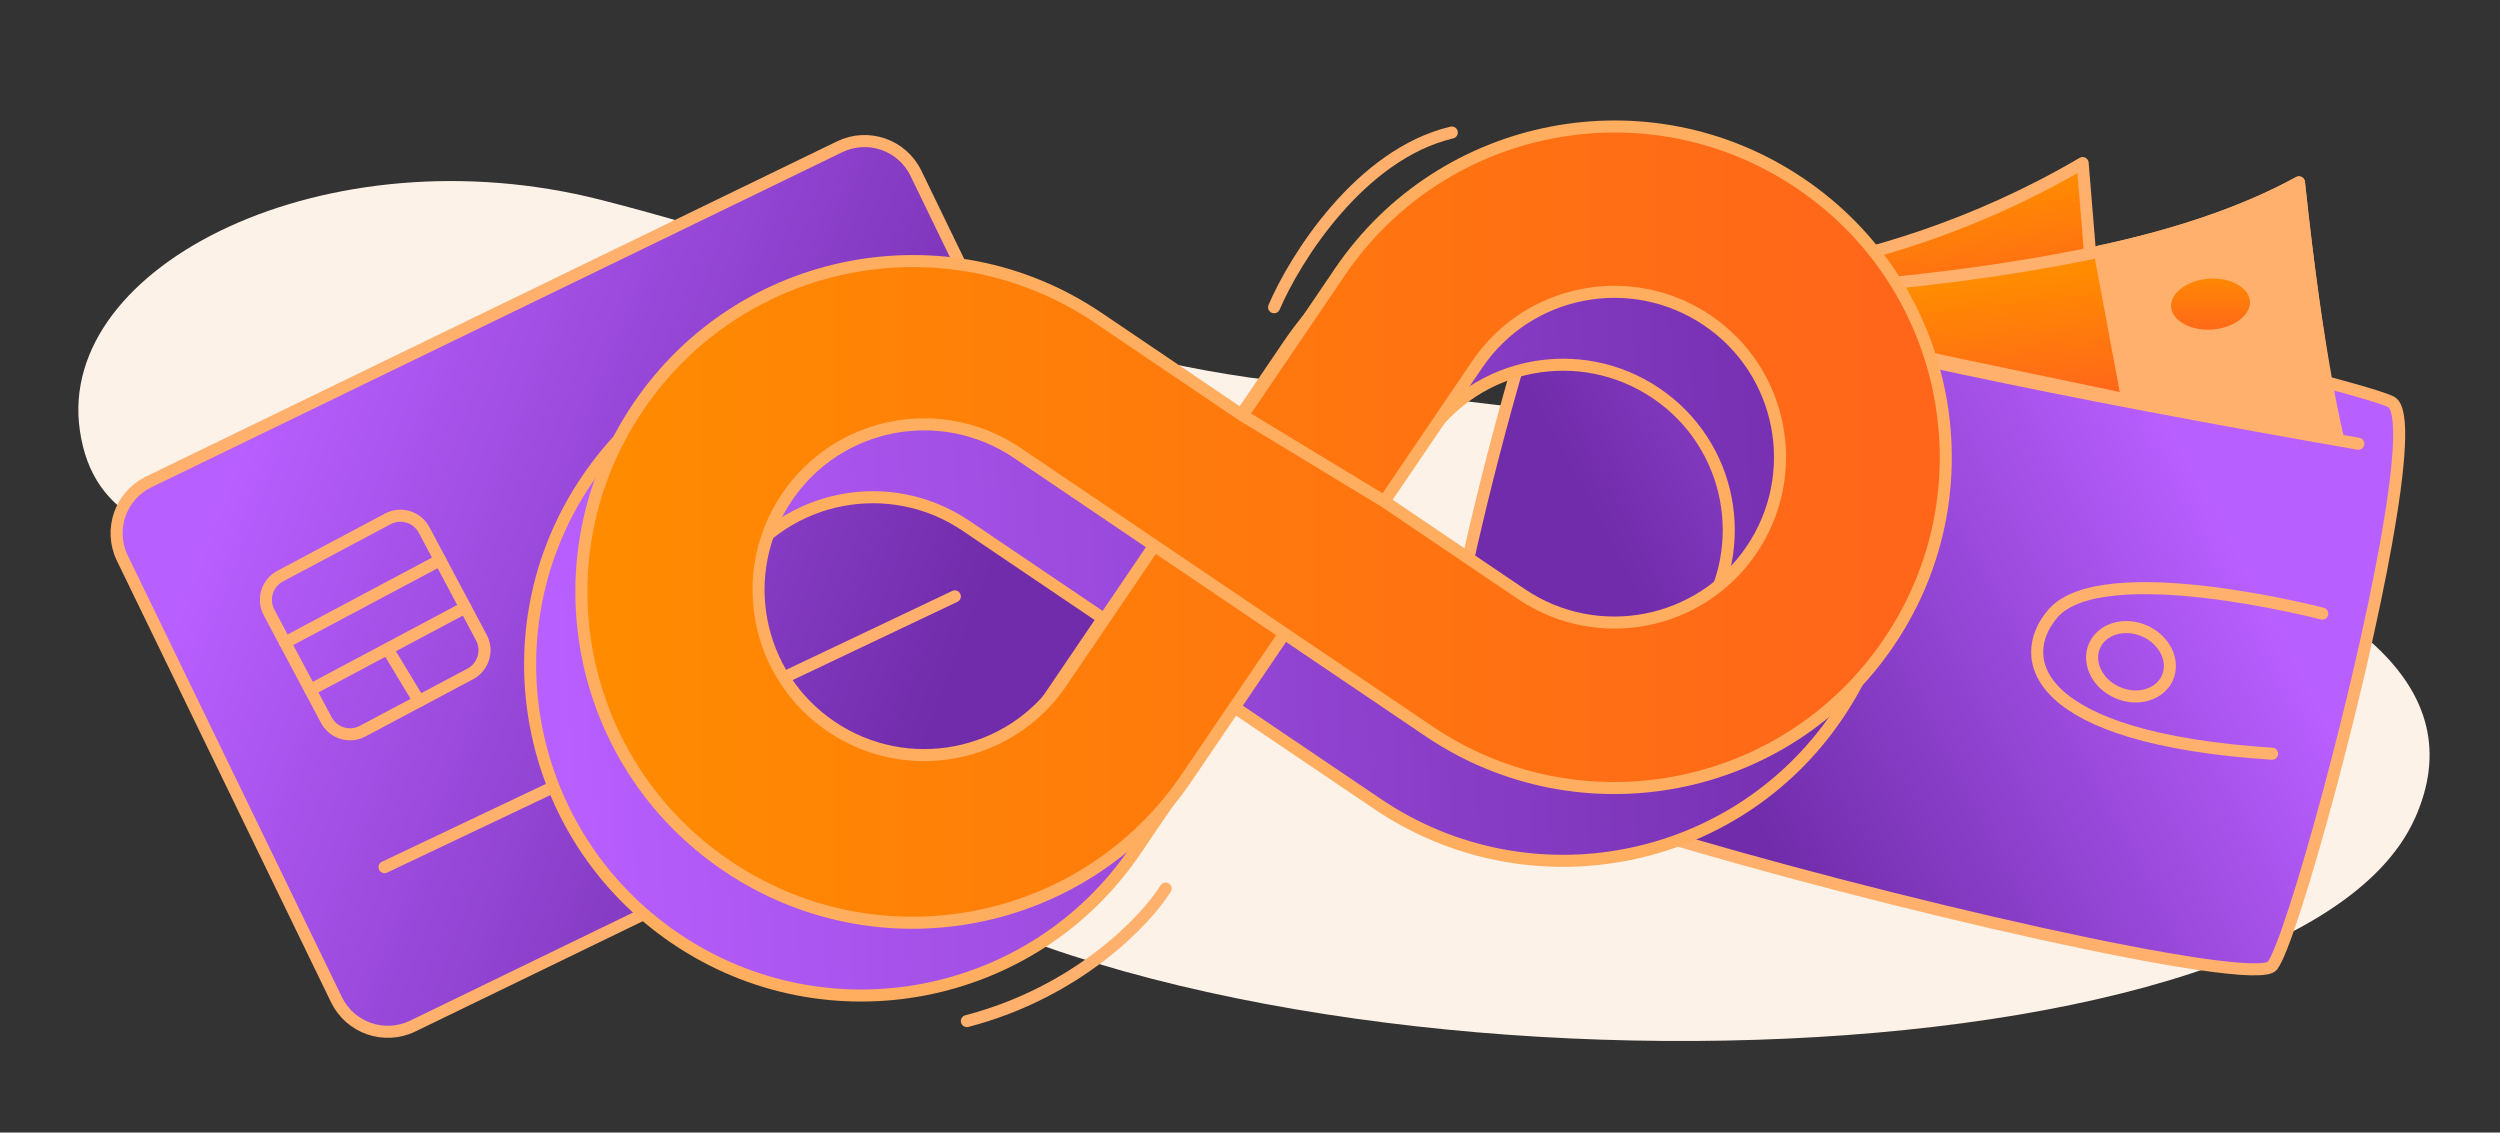 <?xml version="1.0" encoding="UTF-8"?> <svg xmlns="http://www.w3.org/2000/svg" width="415" height="188" viewBox="0 0 415 188" fill="none"><rect x="0" y="0" width="415" height="188" fill="#333333" stroke="none"/> <path d="M400.827 135.961C420.807 91.762 316.835 73.641 213.898 63.456C178.827 59.987 136.454 42.499 99.679 33.164C54.462 21.655 9.255 43.826 13.252 71.43C17.621 101.486 59.957 83.21 141.379 141.287C203.468 185.534 379.71 182.687 400.817 135.957L400.827 135.961Z" fill="#FDF2E8"></path> <path d="M377.225 160.312C374.271 164.004 312.645 149.939 272.932 137.839C254.742 132.306 241.148 127.174 239.895 124.342C235.927 115.374 255.827 42.297 259.555 39.968C267.672 34.92 390.011 63.049 396.937 66.73C401.405 69.079 393.737 104.942 386.562 131.629C382.585 146.413 378.764 158.368 377.218 160.288L377.225 160.312Z" fill="url(#paint0_linear_1148_7141)" stroke="#FFB06D" stroke-width="2" stroke-linecap="round" stroke-linejoin="round"></path> <path d="M275.292 46.862C275.292 46.862 309.407 48.37 345.717 27.07L348.067 55.63C348.067 55.63 285.881 51.996 275.307 46.87L275.292 46.862Z" fill="url(#paint1_linear_1148_7141)" stroke="#FFB06D" stroke-width="2" stroke-linecap="round" stroke-linejoin="round"></path> <path d="M387.783 71.967C385.813 71.588 383.866 71.202 381.975 70.824C371.339 68.716 362.025 68.259 353.15 66.36C331.139 61.696 313.524 58.288 300.707 54.914C292.029 52.641 284.887 50.778 279.492 49.076C280.232 49.107 315.672 48.748 348.568 41.757C360.37 39.223 371.958 35.582 381.633 30.278C384.816 60.156 387.775 71.983 387.775 71.983L387.783 71.967Z" fill="url(#paint2_linear_1148_7141)" stroke="#FFB06D" stroke-width="2" stroke-linecap="round" stroke-linejoin="round"></path> <path d="M388.164 72.943C386.194 72.564 362.008 68.25 353.134 66.351L348.551 41.748C360.353 39.214 371.941 35.573 381.617 30.269C384.799 60.147 388.164 72.943 388.164 72.943Z" fill="#FFB06D" stroke="#FFB06D" stroke-width="2" stroke-linecap="round" stroke-linejoin="round"></path> <path d="M367.331 55.698C371.494 55.391 374.696 52.806 374.484 49.924C374.271 47.042 370.724 44.954 366.561 45.261C362.398 45.568 359.195 48.154 359.408 51.036C359.621 53.918 363.168 56.006 367.331 55.698Z" fill="url(#paint3_linear_1148_7141)" stroke="#FFB06D" stroke-width="2" stroke-linecap="round" stroke-linejoin="round"></path> <path d="M391.485 73.66C385.72 72.655 380.215 71.685 374.962 70.727C323.342 61.399 295.348 54.524 280.223 49.956C264.477 45.203 262.672 42.917 262.672 42.917" stroke="#FFB06D" stroke-width="2" stroke-linecap="round" stroke-linejoin="round"></path> <path d="M385.501 101.86C385.501 101.86 348.918 92.334 340.757 101.874C334.384 109.321 337.454 122.521 377.167 125.119" stroke="#FFB06D" stroke-width="2" stroke-linecap="round" stroke-linejoin="round"></path> <path d="M351.516 114.974C354.862 116.43 358.572 115.317 359.803 112.488C361.033 109.66 359.318 106.187 355.972 104.731C352.626 103.276 348.916 104.389 347.686 107.217C346.455 110.046 348.17 113.519 351.516 114.974Z" stroke="#FFB06D" stroke-width="2" stroke-linecap="round" stroke-linejoin="round"></path> <path d="M139.383 24.366L24.694 79.992C19.987 82.275 18.022 87.941 20.305 92.648L55.853 165.941C58.136 170.648 63.802 172.613 68.509 170.33L183.199 114.704C187.906 112.421 189.871 106.755 187.588 102.048L152.04 28.755C149.757 24.048 144.09 22.083 139.383 24.366Z" fill="url(#paint4_linear_1148_7141)" stroke="#FFB06D" stroke-width="2" stroke-linecap="round" stroke-linejoin="round"></path> <path d="M63.834 143.949L158.5 99" stroke="#FFB06D" stroke-width="2" stroke-linecap="round" stroke-linejoin="round"></path> <path d="M64.374 86.131L46.505 95.638C44.332 96.794 43.508 99.492 44.664 101.664L54.17 119.533C55.326 121.706 58.024 122.53 60.197 121.374L78.066 111.868C80.238 110.712 81.063 108.014 79.907 105.841L70.4 87.972C69.244 85.799 66.546 84.975 64.374 86.131Z" stroke="#FFB06D" stroke-width="2" stroke-linecap="round" stroke-linejoin="round"></path> <path d="M47.319 106.671L73.055 92.977" stroke="#FFB06D" stroke-width="2" stroke-linecap="round" stroke-linejoin="round"></path> <path d="M51.503 114.533L77.238 100.839" stroke="#FFB06D" stroke-width="2" stroke-linecap="round" stroke-linejoin="round"></path> <path d="M124.939 58.808C124.939 58.808 130.886 60.87 130.442 67.988" stroke="#FFB06D" stroke-width="2" stroke-linecap="round" stroke-linejoin="round"></path> <path d="M127.814 53.067C127.814 53.067 138.135 56.643 137.353 68.984" stroke="#FFB06D" stroke-width="2" stroke-linecap="round" stroke-linejoin="round"></path> <path d="M64.605 108.181L69.564 116.39" stroke="#FFB06D" stroke-width="2" stroke-linecap="round" stroke-linejoin="round"></path> <path fill-rule="evenodd" clip-rule="evenodd" d="M204.739 117.282L228.634 133.434C253.765 150.458 287.989 143.888 305.01 118.77C322.067 93.688 315.484 59.532 290.316 42.544C265.185 25.521 230.961 32.09 213.94 57.209L197.756 81.056L173.861 64.904C148.73 47.88 114.506 54.45 97.485 79.568C80.427 104.65 87.01 138.77 112.142 155.794C137.273 172.818 171.497 166.248 188.518 141.13L204.702 117.282H204.739ZM160.331 87.263L183.099 102.654L167.678 125.376C159.168 137.935 142.074 141.202 129.49 132.708C116.906 124.215 113.633 107.155 122.143 94.596C130.654 82.037 147.748 78.77 160.331 87.263ZM221.287 95.322L244.054 110.712C256.638 119.206 273.732 115.939 282.242 103.38C290.753 90.821 287.48 73.76 274.896 65.267C262.312 56.773 245.218 60.04 236.708 72.599L221.287 95.322Z" fill="url(#paint5_linear_1148_7141)" stroke="#FFAD5F" stroke-width="2" stroke-linecap="round" stroke-linejoin="round"></path> <path fill-rule="evenodd" clip-rule="evenodd" d="M213.247 105.192L237.141 121.348C262.273 138.375 296.497 131.804 313.517 106.681C330.575 81.594 323.992 47.431 298.824 30.441C273.693 13.45 239.505 20.021 222.448 45.108L206.264 68.96L182.369 52.804C157.237 35.777 123.014 42.349 105.993 67.472C88.935 92.558 95.518 126.721 120.65 143.712C145.781 160.739 180.005 154.168 197.026 129.045L213.21 105.192H213.247ZM168.839 75.168L191.607 90.561L176.186 113.288C167.675 125.85 150.582 129.117 137.998 120.622C125.414 112.127 122.141 95.063 130.651 82.502C139.162 69.94 156.255 66.673 168.839 75.168ZM229.795 83.228L252.562 98.621C265.146 107.117 282.24 103.849 290.75 91.288C299.261 78.726 295.987 61.663 283.403 53.167C270.82 44.672 253.726 47.94 245.215 60.501L229.795 83.228Z" fill="url(#paint6_linear_1148_7141)"></path> <path d="M213.247 105.192L237.141 121.348C262.273 138.375 296.497 131.804 313.517 106.681C330.575 81.594 323.992 47.431 298.824 30.441C273.693 13.45 239.505 20.021 222.448 45.108L206.264 68.96M213.247 105.192H213.21L197.026 129.045C180.005 154.168 145.781 160.739 120.65 143.712C95.518 126.721 88.935 92.558 105.993 67.472C123.014 42.349 157.237 35.777 182.369 52.804L206.264 68.96M213.247 105.192L191.607 90.561M206.264 68.96L229.795 83.228M191.607 90.561L168.839 75.168C156.255 66.673 139.162 69.94 130.651 82.502C122.141 95.063 125.414 112.127 137.998 120.622C150.582 129.117 167.675 125.85 176.186 113.288L191.607 90.561ZM229.795 83.228L252.562 98.621C265.146 107.117 282.24 103.849 290.75 91.288C299.261 78.726 295.987 61.663 283.403 53.167C270.82 44.672 253.726 47.94 245.215 60.501L229.795 83.228Z" stroke="#FFAD5F" stroke-width="2" stroke-linecap="round" stroke-linejoin="round"></path> <path d="M211.5 51C215 42.833 225.8 25.6 241 22" stroke="#FFB06D" stroke-width="2" stroke-linecap="round"></path> <path d="M193.5 147.5C190.167 152.833 178.9 164.7 160.5 169.5" stroke="#FFB06D" stroke-width="2" stroke-linecap="round"></path> <defs> <linearGradient id="paint0_linear_1148_7141" x1="361" y1="72" x2="280" y2="115" gradientUnits="userSpaceOnUse"> <stop stop-color="#B85FFF"></stop> <stop offset="1" stop-color="#702CAA"></stop> </linearGradient> <linearGradient id="paint1_linear_1148_7141" x1="326.5" y1="31" x2="329.5" y2="52.5" gradientUnits="userSpaceOnUse"> <stop stop-color="#FF8C00"></stop> <stop offset="0.95" stop-color="#FF661A"></stop> </linearGradient> <linearGradient id="paint2_linear_1148_7141" x1="342" y1="45" x2="344.5" y2="67.5" gradientUnits="userSpaceOnUse"> <stop stop-color="#FF8C00"></stop> <stop offset="0.95" stop-color="#FF661A"></stop> </linearGradient> <linearGradient id="paint3_linear_1148_7141" x1="367" y1="45" x2="367" y2="56" gradientUnits="userSpaceOnUse"> <stop stop-color="#FF8C00"></stop> <stop offset="0.95" stop-color="#FF661A"></stop> </linearGradient> <linearGradient id="paint4_linear_1148_7141" x1="34.81" y1="87.907" x2="151" y2="132" gradientUnits="userSpaceOnUse"> <stop stop-color="#B85FFF"></stop> <stop offset="1" stop-color="#702CAA"></stop> </linearGradient> <linearGradient id="paint5_linear_1148_7141" x1="315.294" y1="92.399" x2="92.104" y2="105.622" gradientUnits="userSpaceOnUse"> <stop stop-color="#702CAA"></stop> <stop offset="1" stop-color="#B85FFF"></stop> </linearGradient> <linearGradient id="paint6_linear_1148_7141" x1="96.5" y1="87.113" x2="323.01" y2="87.113" gradientUnits="userSpaceOnUse"> <stop stop-color="#FF8C00"></stop> <stop offset="0.95" stop-color="#FF661A"></stop> </linearGradient> </defs> </svg> 